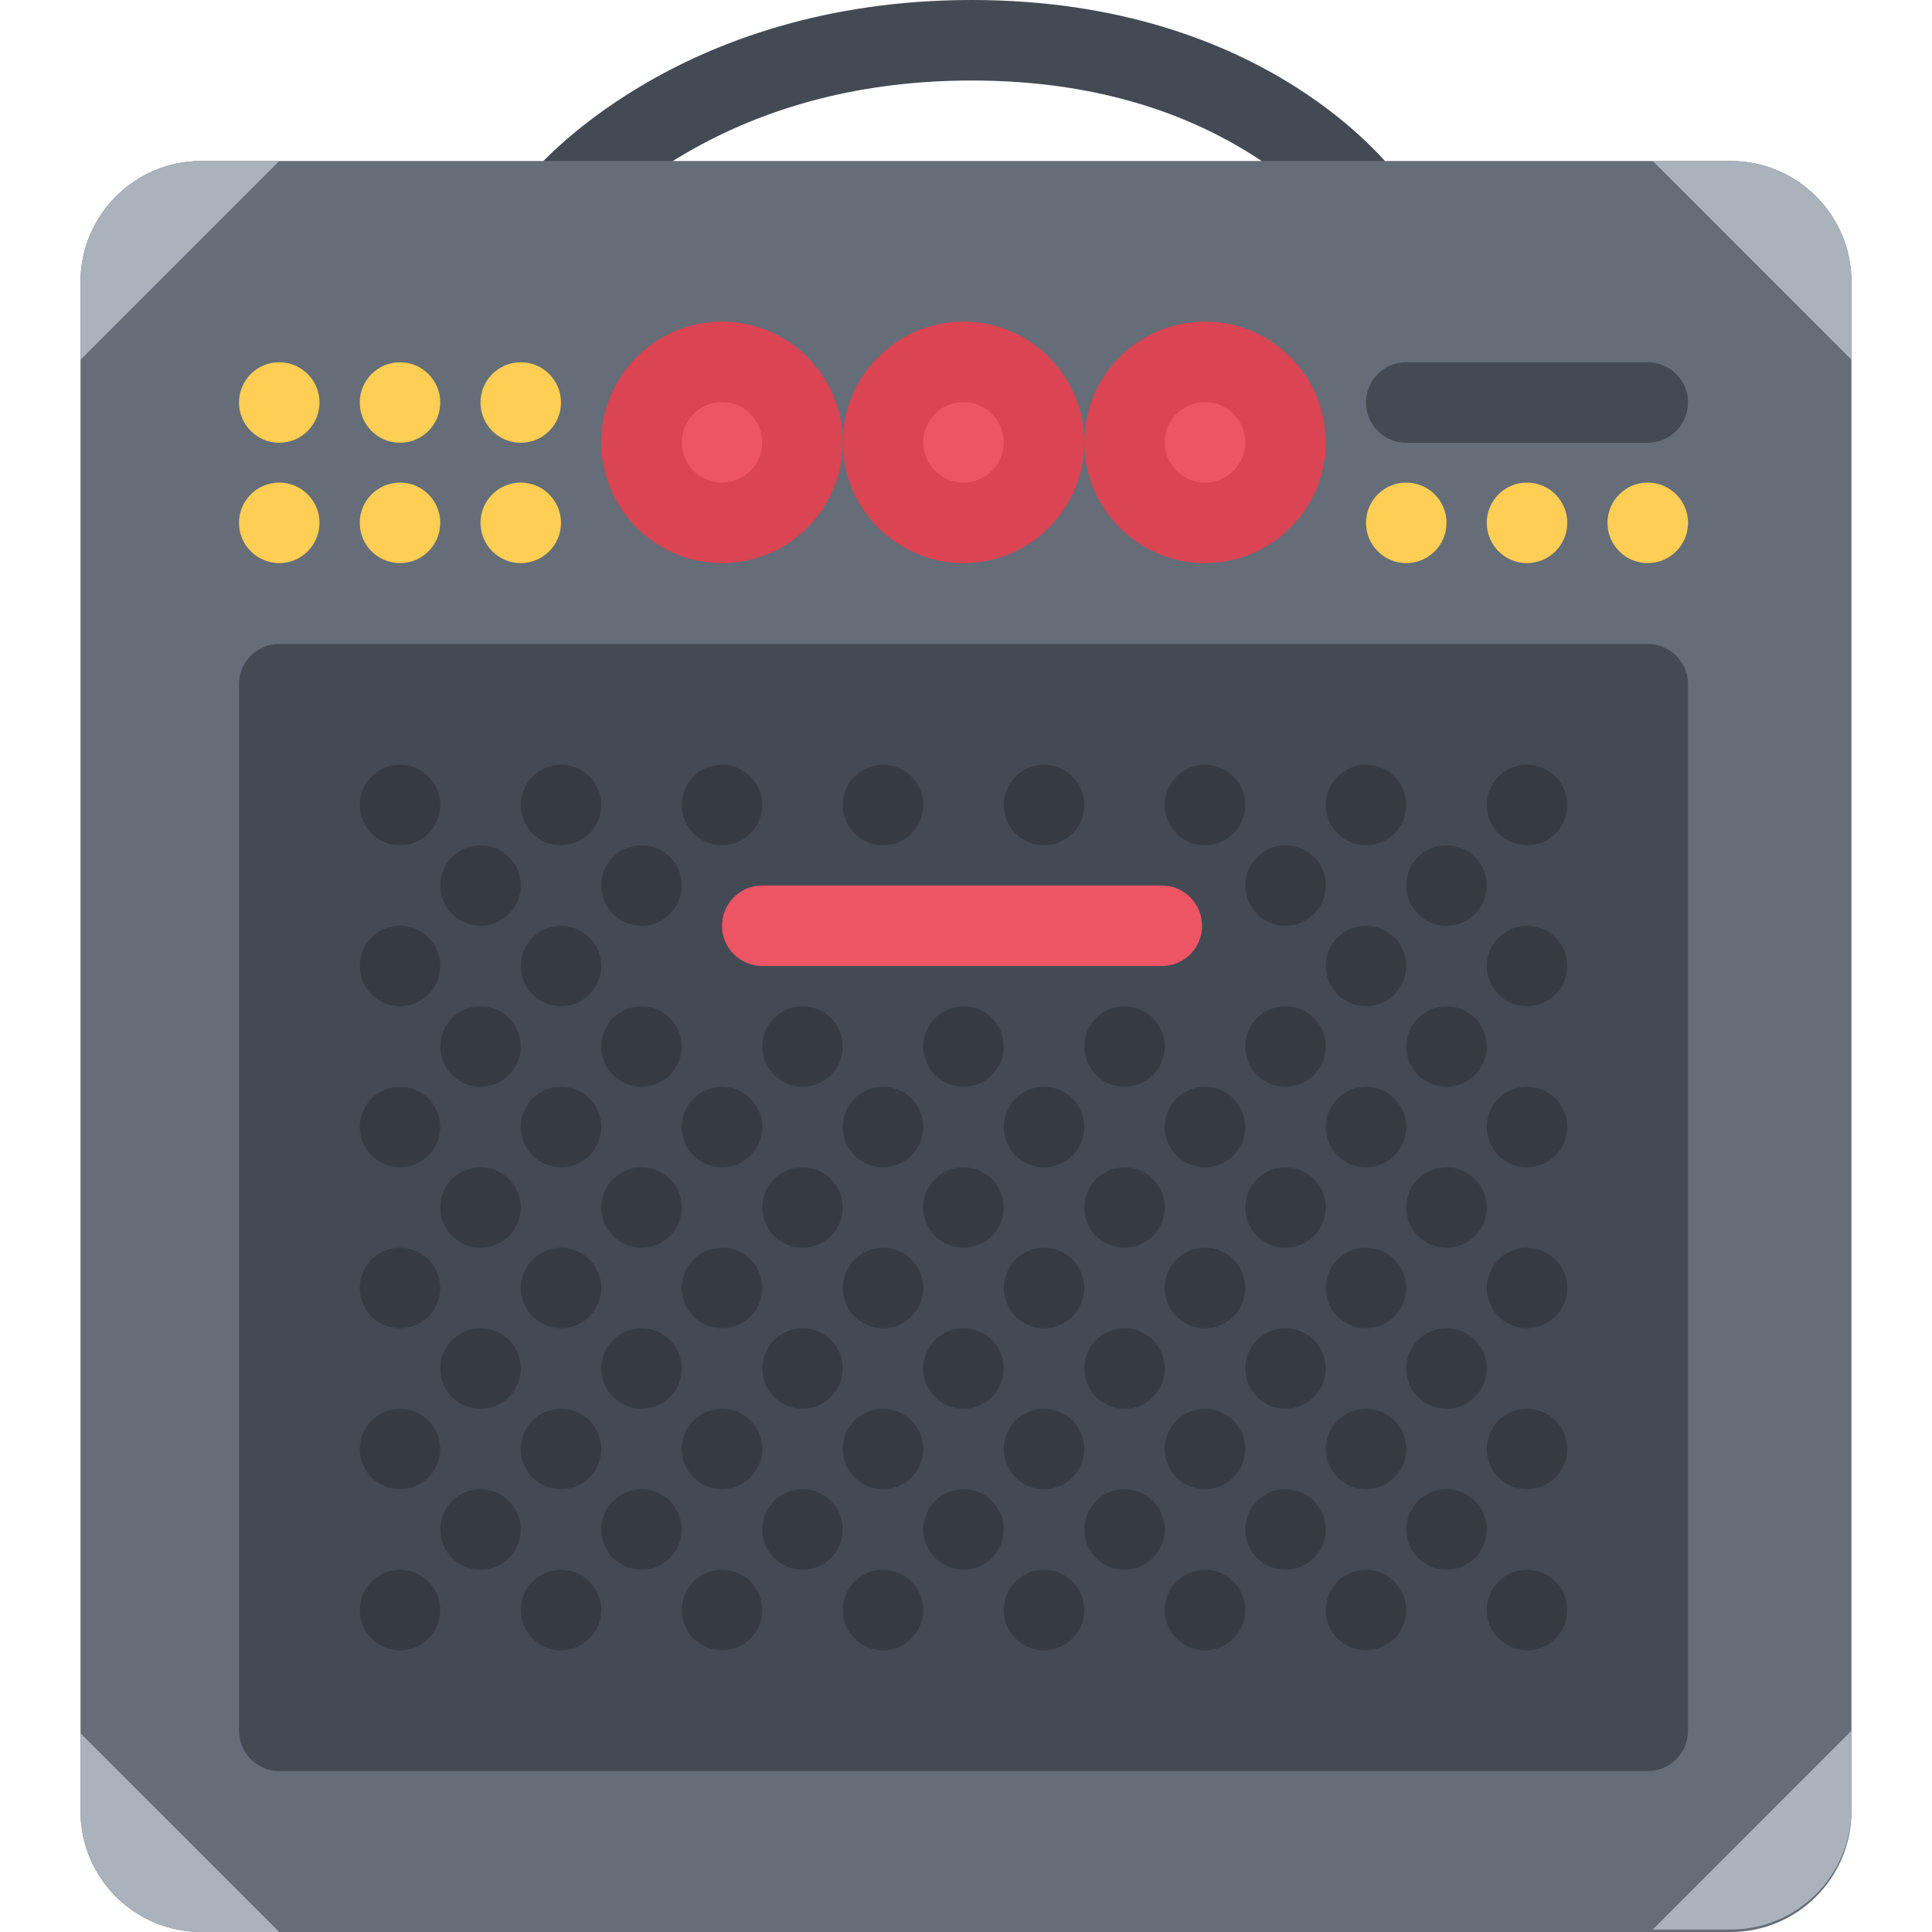 <?xml version="1.0" encoding="iso-8859-1"?>
<!-- Generator: Adobe Illustrator 19.0.0, SVG Export Plug-In . SVG Version: 6.00 Build 0)  -->
<svg version="1.1" id="Layer_1" xmlns="http://www.w3.org/2000/svg" xmlns:xlink="http://www.w3.org/1999/xlink" x="0px" y="0px"
	 viewBox="0 0 511.988 511.988" style="enable-background:new 0 0 511.988 511.988;" xml:space="preserve">
<path style="fill:#434A54;" d="M148.663,64.022c-2.374,0-4.78-0.789-6.749-2.406c-4.562-3.727-5.234-10.469-1.5-15.031
	C141.945,44.687,179.336,0,257.506,0c78.584,0,111.801,45.21,113.176,47.132c3.406,4.797,2.312,11.453-2.5,14.883
	c-4.78,3.422-11.437,2.312-14.874-2.484c-0.031-0.047-7.156-9.656-22.437-19.102c-20.5-12.671-45.188-19.093-73.365-19.093
	c-28.344,0-53.874,6.5-75.857,19.319c-16.453,9.602-24.672,19.359-24.75,19.461C154.788,62.694,151.741,64.022,148.663,64.022z"/>
<path style="fill:#656D78;" d="M458.647,42.663H53.338c-17.641,0-31.999,14.359-31.999,31.999v405.326c0,17.656,14.358,32,31.999,32
	h405.31c17.656,0,32-14.344,32-32V74.662C490.647,57.022,476.305,42.663,458.647,42.663z"/>
<path style="fill:#434A54;" d="M436.648,469.332H74.009c-5.905,0-10.671-4.781-10.671-10.687V181.332
	c0-5.891,4.766-10.672,10.671-10.672h362.64c5.906,0,10.687,4.781,10.687,10.672v277.313
	C447.336,464.551,442.556,469.332,436.648,469.332z"/>
<g>
	<path style="fill:#AAB2BC;" d="M74.009,42.663H53.338c-17.641,0-31.999,14.359-31.999,31.999v20.672L74.009,42.663z"/>
	<path style="fill:#AAB2BC;" d="M490.647,95.334V74.662c0-17.64-14.344-31.999-32-31.999h-20.655L490.647,95.334z"/>
	<path style="fill:#AAB2BC;" d="M437.992,511.332h20.655c17.656,0,32-14.375,32-32v-20.687L437.992,511.332z"/>
	<path style="fill:#AAB2BC;" d="M21.339,459.333v20.655c0,17.656,14.358,32,31.999,32h20.671L21.339,459.333z"/>
</g>
<path style="fill:#ED5564;" d="M212.663,117.223c0,11.781-9.547,21.328-21.328,21.328c-11.78,0-21.327-9.547-21.327-21.328
	c0-11.788,9.547-21.335,21.327-21.335C203.115,95.889,212.663,105.435,212.663,117.223z"/>
<path style="fill:#DA4453;" d="M191.335,149.223c-17.64,0-31.999-14.359-31.999-32c0-17.647,14.359-31.999,31.999-31.999
	c17.641,0,32,14.352,32,31.999C223.335,134.864,208.974,149.223,191.335,149.223z M191.335,106.553
	c-5.89,0-10.671,4.788-10.671,10.671c0,5.875,4.781,10.664,10.671,10.664c5.875,0,10.672-4.789,10.672-10.664
	C202.007,111.341,197.21,106.553,191.335,106.553z"/>
<path style="fill:#ED5564;" d="M276.652,117.223c0,11.781-9.539,21.328-21.319,21.328c-11.781,0-21.328-9.547-21.328-21.328
	c0-11.788,9.547-21.335,21.328-21.335C267.113,95.889,276.652,105.435,276.652,117.223z"/>
<path style="fill:#DA4453;" d="M255.333,149.223c-17.641,0-31.999-14.359-31.999-32c0-17.647,14.358-31.999,31.999-31.999
	c17.632,0,32.006,14.352,32.006,31.999C287.34,134.864,272.965,149.223,255.333,149.223z M255.333,106.553
	c-5.891,0-10.672,4.788-10.672,10.671c0,5.875,4.781,10.664,10.672,10.664c5.875,0,10.671-4.789,10.671-10.664
	C266.004,111.341,261.208,106.553,255.333,106.553z"/>
<path style="fill:#ED5564;" d="M340.651,117.223c0,11.781-9.531,21.328-21.312,21.328s-21.344-9.547-21.344-21.328
	c0-11.788,9.562-21.335,21.344-21.335S340.651,105.435,340.651,117.223z"/>
<path style="fill:#DA4453;" d="M319.34,149.223c-17.656,0-32-14.359-32-32c0-17.647,14.344-31.999,32-31.999
	c17.625,0,31.999,14.352,31.999,31.999C351.339,134.864,336.965,149.223,319.34,149.223z M319.34,106.553
	c-5.906,0-10.688,4.788-10.688,10.671c0,5.875,4.781,10.664,10.688,10.664c5.875,0,10.656-4.789,10.656-10.664
	C329.996,111.341,325.215,106.553,319.34,106.553z"/>
<g>
	<path style="fill:#FFCE54;" d="M84.665,138.552c0,5.891-4.781,10.672-10.656,10.672c-5.905,0-10.671-4.781-10.671-10.672
		s4.766-10.664,10.671-10.664C79.884,127.888,84.665,132.661,84.665,138.552z"/>
	<path style="fill:#FFCE54;" d="M116.664,138.552c0,5.891-4.781,10.672-10.655,10.672c-5.906,0-10.672-4.781-10.672-10.672
		s4.766-10.664,10.672-10.664C111.883,127.888,116.664,132.661,116.664,138.552z"/>
	<path style="fill:#FFCE54;" d="M148.663,138.552c0,5.891-4.78,10.672-10.655,10.672c-5.906,0-10.672-4.781-10.672-10.672
		s4.766-10.664,10.672-10.664C143.883,127.888,148.663,132.661,148.663,138.552z"/>
	<path style="fill:#FFCE54;" d="M84.665,106.662c0,5.89-4.781,10.671-10.656,10.671c-5.905,0-10.671-4.781-10.671-10.671
		c0-5.891,4.766-10.664,10.671-10.664C79.884,95.998,84.665,100.771,84.665,106.662z"/>
	<path style="fill:#FFCE54;" d="M116.664,106.662c0,5.89-4.781,10.671-10.655,10.671c-5.906,0-10.672-4.781-10.672-10.671
		c0-5.891,4.766-10.664,10.672-10.664C111.883,95.998,116.664,100.771,116.664,106.662z"/>
	<path style="fill:#FFCE54;" d="M148.663,106.662c0,5.89-4.78,10.671-10.655,10.671c-5.906,0-10.672-4.781-10.672-10.671
		c0-5.891,4.766-10.664,10.672-10.664C143.883,95.998,148.663,100.771,148.663,106.662z"/>
	<path style="fill:#FFCE54;" d="M383.337,138.552c0,5.891-4.781,10.672-10.688,10.672c-5.875,0-10.655-4.781-10.655-10.672
		s4.78-10.664,10.655-10.664C378.556,127.888,383.337,132.661,383.337,138.552z"/>
	<path style="fill:#FFCE54;" d="M415.337,138.552c0,5.891-4.781,10.672-10.688,10.672c-5.875,0-10.656-4.781-10.656-10.672
		s4.781-10.664,10.656-10.664C410.556,127.888,415.337,132.661,415.337,138.552z"/>
	<path style="fill:#FFCE54;" d="M447.336,138.552c0,5.891-4.78,10.672-10.687,10.672c-5.875,0-10.656-4.781-10.656-10.672
		s4.781-10.664,10.656-10.664C442.556,127.888,447.336,132.661,447.336,138.552z"/>
</g>
<g style="opacity:0.2;">
	<path d="M106.009,223.995c5.874,0,10.655-4.773,10.655-10.664c0-5.891-4.781-10.672-10.655-10.672
		c-5.906,0-10.672,4.781-10.672,10.672S100.102,223.995,106.009,223.995z"/>
</g>
<g style="opacity:0.2;">
	<path d="M148.663,223.995c5.891,0,10.672-4.773,10.672-10.664c0-5.891-4.781-10.672-10.672-10.672
		c-5.89,0-10.655,4.781-10.655,10.672S142.773,223.995,148.663,223.995z"/>
</g>
<g style="opacity:0.2;">
	<path d="M191.335,223.995c5.891,0,10.672-4.773,10.672-10.664c0-5.891-4.781-10.672-10.672-10.672
		c-5.89,0-10.671,4.781-10.671,10.672S185.444,223.995,191.335,223.995z"/>
</g>
<g style="opacity:0.2;">
	<path d="M234.005,223.995c5.875,0,10.656-4.773,10.656-10.664c0-5.891-4.781-10.672-10.656-10.672
		c-5.906,0-10.671,4.781-10.671,10.672S228.098,223.995,234.005,223.995z"/>
</g>
<g style="opacity:0.2;">
	<path d="M276.652,223.995c5.906,0,10.687-4.773,10.687-10.664c0-5.891-4.78-10.672-10.687-10.672
		c-5.883,0-10.648,4.781-10.648,10.672S270.77,223.995,276.652,223.995z"/>
</g>
<g style="opacity:0.2;">
	<path d="M319.34,223.995c5.875,0,10.656-4.773,10.656-10.664c0-5.891-4.781-10.672-10.656-10.672
		c-5.906,0-10.688,4.781-10.688,10.672S313.432,223.995,319.34,223.995z"/>
</g>
<g style="opacity:0.2;">
	<path d="M361.995,223.995c5.874,0,10.655-4.773,10.655-10.664c0-5.891-4.781-10.672-10.655-10.672
		c-5.906,0-10.656,4.781-10.656,10.672S356.089,223.995,361.995,223.995z"/>
</g>
<g style="opacity:0.2;">
	<path d="M127.336,245.33c5.891,0,10.672-4.781,10.672-10.672c0-5.89-4.781-10.663-10.672-10.663
		c-5.891,0-10.672,4.773-10.672,10.663C116.664,240.549,121.445,245.33,127.336,245.33z"/>
</g>
<g style="opacity:0.2;">
	<path d="M170.008,245.33c5.875,0,10.656-4.781,10.656-10.672c0-5.89-4.781-10.663-10.656-10.663
		c-5.906,0-10.672,4.773-10.672,10.663C159.335,240.549,164.1,245.33,170.008,245.33z"/>
</g>
<g style="opacity:0.2;">
	<path d="M340.651,245.33c5.905,0,10.687-4.781,10.687-10.672c0-5.89-4.781-10.663-10.687-10.663
		c-5.875,0-10.656,4.773-10.656,10.663C329.996,240.549,334.776,245.33,340.651,245.33z"/>
</g>
<g style="opacity:0.2;">
	<path d="M383.337,245.33c5.875,0,10.656-4.781,10.656-10.672c0-5.89-4.781-10.663-10.656-10.663
		c-5.906,0-10.688,4.773-10.688,10.663C372.65,240.549,377.431,245.33,383.337,245.33z"/>
</g>
<g style="opacity:0.2;">
	<path d="M404.65,223.995c5.906,0,10.688-4.773,10.688-10.664c0-5.891-4.781-10.672-10.688-10.672
		c-5.875,0-10.656,4.781-10.656,10.672S398.775,223.995,404.65,223.995z"/>
</g>
<g style="opacity:0.2;">
	<path d="M106.009,266.658c5.874,0,10.655-4.773,10.655-10.664s-4.781-10.664-10.655-10.664c-5.906,0-10.672,4.773-10.672,10.664
		S100.102,266.658,106.009,266.658z"/>
</g>
<g style="opacity:0.2;">
	<path d="M148.663,245.33c-5.89,0-10.655,4.773-10.655,10.664s4.766,10.664,10.655,10.664c5.891,0,10.672-4.773,10.672-10.664
		S154.555,245.33,148.663,245.33z"/>
</g>
<g style="opacity:0.2;">
	<path d="M361.995,266.658c5.874,0,10.655-4.773,10.655-10.664s-4.781-10.664-10.655-10.664c-5.906,0-10.656,4.773-10.656,10.664
		S356.089,266.658,361.995,266.658z"/>
</g>
<g style="opacity:0.2;">
	<path d="M127.336,266.658c-5.891,0-10.672,4.781-10.672,10.68c0,5.874,4.781,10.655,10.672,10.655
		c5.891,0,10.672-4.781,10.672-10.655C138.008,271.439,133.227,266.658,127.336,266.658z"/>
</g>
<g style="opacity:0.2;">
	<path d="M170.008,266.658c-5.906,0-10.672,4.781-10.672,10.68c0,5.874,4.766,10.655,10.672,10.655
		c5.875,0,10.656-4.781,10.656-10.655C180.663,271.439,175.883,266.658,170.008,266.658z"/>
</g>
<g style="opacity:0.2;">
	<path d="M212.663,266.658c-5.891,0-10.656,4.781-10.656,10.68c0,5.874,4.766,10.655,10.656,10.655
		c5.89,0,10.672-4.781,10.672-10.655C223.335,271.439,218.553,266.658,212.663,266.658z"/>
</g>
<g style="opacity:0.2;">
	<path d="M255.333,266.658c-5.891,0-10.672,4.781-10.672,10.68c0,5.874,4.781,10.655,10.672,10.655s10.671-4.781,10.671-10.655
		C266.004,271.439,261.224,266.658,255.333,266.658z"/>
</g>
<g style="opacity:0.2;">
	<path d="M297.996,266.658c-5.906,0-10.656,4.781-10.656,10.68c0,5.874,4.75,10.655,10.656,10.655
		c5.875,0,10.656-4.781,10.656-10.655C308.651,271.439,303.871,266.658,297.996,266.658z"/>
</g>
<g style="opacity:0.2;">
	<path d="M340.651,266.658c-5.875,0-10.656,4.781-10.656,10.68c0,5.874,4.781,10.655,10.656,10.655
		c5.905,0,10.687-4.781,10.687-10.655C351.339,271.439,346.556,266.658,340.651,266.658z"/>
</g>
<g style="opacity:0.2;">
	<path d="M383.337,266.658c-5.906,0-10.688,4.781-10.688,10.68c0,5.874,4.781,10.655,10.688,10.655
		c5.875,0,10.656-4.781,10.656-10.655C393.993,271.439,389.212,266.658,383.337,266.658z"/>
</g>
<g style="opacity:0.2;">
	<path d="M404.65,245.33c-5.875,0-10.656,4.773-10.656,10.664s4.781,10.664,10.656,10.664c5.906,0,10.688-4.773,10.688-10.664
		S410.556,245.33,404.65,245.33z"/>
</g>
<g style="opacity:0.2;">
	<path d="M106.009,309.336c5.874,0,10.655-4.78,10.655-10.687c0-5.875-4.781-10.656-10.655-10.656
		c-5.906,0-10.672,4.781-10.672,10.656C95.337,304.556,100.102,309.336,106.009,309.336z"/>
</g>
<g style="opacity:0.2;">
	<path d="M148.663,309.336c5.891,0,10.672-4.78,10.672-10.687c0-5.875-4.781-10.656-10.672-10.656
		c-5.89,0-10.655,4.781-10.655,10.656C138.008,304.556,142.773,309.336,148.663,309.336z"/>
</g>
<g style="opacity:0.2;">
	<path d="M191.335,309.336c5.891,0,10.672-4.78,10.672-10.687c0-5.875-4.781-10.656-10.672-10.656
		c-5.89,0-10.671,4.781-10.671,10.656C180.663,304.556,185.444,309.336,191.335,309.336z"/>
</g>
<g style="opacity:0.2;">
	<path d="M234.005,309.336c5.875,0,10.656-4.78,10.656-10.687c0-5.875-4.781-10.656-10.656-10.656
		c-5.906,0-10.671,4.781-10.671,10.656C223.335,304.556,228.098,309.336,234.005,309.336z"/>
</g>
<g style="opacity:0.2;">
	<path d="M276.652,309.336c5.906,0,10.687-4.78,10.687-10.687c0-5.875-4.78-10.656-10.687-10.656
		c-5.883,0-10.648,4.781-10.648,10.656C266.004,304.556,270.77,309.336,276.652,309.336z"/>
</g>
<g style="opacity:0.2;">
	<path d="M319.34,309.336c5.875,0,10.656-4.78,10.656-10.687c0-5.875-4.781-10.656-10.656-10.656
		c-5.906,0-10.688,4.781-10.688,10.656C308.651,304.556,313.432,309.336,319.34,309.336z"/>
</g>
<g style="opacity:0.2;">
	<path d="M361.995,309.336c5.874,0,10.655-4.78,10.655-10.687c0-5.875-4.781-10.656-10.655-10.656
		c-5.906,0-10.656,4.781-10.656,10.656C351.339,304.556,356.089,309.336,361.995,309.336z"/>
</g>
<g style="opacity:0.2;">
	<path d="M127.336,330.648c5.891,0,10.672-4.766,10.672-10.656s-4.781-10.656-10.672-10.656c-5.891,0-10.672,4.766-10.672,10.656
		S121.445,330.648,127.336,330.648z"/>
</g>
<g style="opacity:0.2;">
	<path d="M170.008,309.336c-5.906,0-10.672,4.766-10.672,10.656s4.766,10.656,10.672,10.656c5.875,0,10.656-4.766,10.656-10.656
		S175.883,309.336,170.008,309.336z"/>
</g>
<g style="opacity:0.2;">
	<path d="M212.663,309.336c-5.891,0-10.656,4.766-10.656,10.656s4.766,10.656,10.656,10.656c5.89,0,10.672-4.766,10.672-10.656
		S218.553,309.336,212.663,309.336z"/>
</g>
<g style="opacity:0.2;">
	<path d="M255.333,309.336c-5.891,0-10.672,4.766-10.672,10.656s4.781,10.656,10.672,10.656s10.671-4.766,10.671-10.656
		S261.224,309.336,255.333,309.336z"/>
</g>
<g style="opacity:0.2;">
	<path d="M297.996,309.336c-5.906,0-10.656,4.766-10.656,10.656s4.75,10.656,10.656,10.656c5.875,0,10.656-4.766,10.656-10.656
		S303.871,309.336,297.996,309.336z"/>
</g>
<g style="opacity:0.2;">
	<path d="M340.651,309.336c-5.875,0-10.656,4.766-10.656,10.656s4.781,10.656,10.656,10.656c5.905,0,10.687-4.766,10.687-10.656
		S346.556,309.336,340.651,309.336z"/>
</g>
<g style="opacity:0.2;">
	<path d="M383.337,309.336c-5.906,0-10.688,4.766-10.688,10.656s4.781,10.656,10.688,10.656c5.875,0,10.656-4.766,10.656-10.656
		S389.212,309.336,383.337,309.336z"/>
</g>
<g style="opacity:0.2;">
	<path d="M404.65,287.993c-5.875,0-10.656,4.781-10.656,10.656c0,5.906,4.781,10.687,10.656,10.687
		c5.906,0,10.688-4.78,10.688-10.687C415.337,292.774,410.556,287.993,404.65,287.993z"/>
</g>
<g style="opacity:0.2;">
	<path d="M106.009,351.992c5.874,0,10.655-4.781,10.655-10.656c0-5.906-4.781-10.688-10.655-10.688
		c-5.906,0-10.672,4.781-10.672,10.688C95.337,347.211,100.102,351.992,106.009,351.992z"/>
</g>
<g style="opacity:0.2;">
	<path d="M148.663,330.648c-5.89,0-10.655,4.781-10.655,10.688c0,5.875,4.766,10.656,10.655,10.656
		c5.891,0,10.672-4.781,10.672-10.656C159.335,335.43,154.555,330.648,148.663,330.648z"/>
</g>
<g style="opacity:0.2;">
	<path d="M191.335,330.648c-5.89,0-10.671,4.781-10.671,10.688c0,5.875,4.781,10.656,10.671,10.656
		c5.891,0,10.672-4.781,10.672-10.656C202.007,335.43,197.224,330.648,191.335,330.648z"/>
</g>
<g style="opacity:0.2;">
	<path d="M234.005,330.648c-5.906,0-10.671,4.781-10.671,10.688c0,5.875,4.765,10.656,10.671,10.656
		c5.875,0,10.656-4.781,10.656-10.656C244.661,335.43,239.88,330.648,234.005,330.648z"/>
</g>
<g style="opacity:0.2;">
	<path d="M276.652,330.648c-5.883,0-10.648,4.781-10.648,10.688c0,5.875,4.766,10.656,10.648,10.656
		c5.906,0,10.687-4.781,10.687-10.656C287.34,335.43,282.559,330.648,276.652,330.648z"/>
</g>
<g style="opacity:0.2;">
	<path d="M319.34,330.648c-5.906,0-10.688,4.781-10.688,10.688c0,5.875,4.781,10.656,10.688,10.656
		c5.875,0,10.656-4.781,10.656-10.656C329.996,335.43,325.215,330.648,319.34,330.648z"/>
</g>
<g style="opacity:0.2;">
	<path d="M361.995,330.648c-5.906,0-10.656,4.781-10.656,10.688c0,5.875,4.75,10.656,10.656,10.656
		c5.874,0,10.655-4.781,10.655-10.656C372.65,335.43,367.868,330.648,361.995,330.648z"/>
</g>
<g style="opacity:0.2;">
	<path d="M127.336,373.335c5.891,0,10.672-4.781,10.672-10.688c0-5.874-4.781-10.655-10.672-10.655
		c-5.891,0-10.672,4.781-10.672,10.655C116.664,368.554,121.445,373.335,127.336,373.335z"/>
</g>
<g style="opacity:0.2;">
	<path d="M170.008,373.335c5.875,0,10.656-4.781,10.656-10.688c0-5.874-4.781-10.655-10.656-10.655
		c-5.906,0-10.672,4.781-10.672,10.655C159.335,368.554,164.1,373.335,170.008,373.335z"/>
</g>
<g style="opacity:0.2;">
	<path d="M212.663,373.335c5.891,0,10.672-4.781,10.672-10.688c0-5.874-4.781-10.655-10.672-10.655s-10.656,4.781-10.656,10.655
		C202.007,368.554,206.771,373.335,212.663,373.335z"/>
</g>
<g style="opacity:0.2;">
	<path d="M255.333,373.335c5.891,0,10.671-4.781,10.671-10.688c0-5.874-4.78-10.655-10.671-10.655
		c-5.891,0-10.672,4.781-10.672,10.655C244.661,368.554,249.443,373.335,255.333,373.335z"/>
</g>
<g style="opacity:0.2;">
	<path d="M297.996,373.335c5.875,0,10.656-4.781,10.656-10.688c0-5.874-4.781-10.655-10.656-10.655
		c-5.906,0-10.656,4.781-10.656,10.655C287.34,368.554,292.09,373.335,297.996,373.335z"/>
</g>
<g style="opacity:0.2;">
	<path d="M340.651,373.335c5.905,0,10.687-4.781,10.687-10.688c0-5.874-4.781-10.655-10.687-10.655
		c-5.875,0-10.656,4.781-10.656,10.655C329.996,368.554,334.776,373.335,340.651,373.335z"/>
</g>
<g style="opacity:0.2;">
	<path d="M383.337,373.335c5.875,0,10.656-4.781,10.656-10.688c0-5.874-4.781-10.655-10.656-10.655
		c-5.906,0-10.688,4.781-10.688,10.655C372.65,368.554,377.431,373.335,383.337,373.335z"/>
</g>
<g style="opacity:0.2;">
	<path d="M404.65,330.648c-5.875,0-10.656,4.781-10.656,10.688c0,5.875,4.781,10.656,10.656,10.656
		c5.906,0,10.688-4.781,10.688-10.656C415.337,335.43,410.556,330.648,404.65,330.648z"/>
</g>
<g style="opacity:0.2;">
	<path d="M106.009,394.646c5.874,0,10.655-4.766,10.655-10.656s-4.781-10.655-10.655-10.655c-5.906,0-10.672,4.766-10.672,10.655
		C95.337,389.881,100.102,394.646,106.009,394.646z"/>
</g>
<g style="opacity:0.2;">
	<path d="M148.663,394.646c5.891,0,10.672-4.766,10.672-10.656s-4.781-10.655-10.672-10.655c-5.89,0-10.655,4.766-10.655,10.655
		C138.008,389.881,142.773,394.646,148.663,394.646z"/>
</g>
<g style="opacity:0.2;">
	<path d="M191.335,394.646c5.891,0,10.672-4.766,10.672-10.656s-4.781-10.655-10.672-10.655c-5.89,0-10.671,4.766-10.671,10.655
		C180.663,389.881,185.444,394.646,191.335,394.646z"/>
</g>
<g style="opacity:0.2;">
	<path d="M234.005,394.646c5.875,0,10.656-4.766,10.656-10.656s-4.781-10.655-10.656-10.655c-5.906,0-10.671,4.766-10.671,10.655
		C223.335,389.881,228.098,394.646,234.005,394.646z"/>
</g>
<g style="opacity:0.2;">
	<path d="M276.652,394.646c5.906,0,10.687-4.766,10.687-10.656s-4.78-10.655-10.687-10.655c-5.883,0-10.648,4.766-10.648,10.655
		C266.004,389.881,270.77,394.646,276.652,394.646z"/>
</g>
<g style="opacity:0.2;">
	<path d="M319.34,394.646c5.875,0,10.656-4.766,10.656-10.656s-4.781-10.655-10.656-10.655c-5.906,0-10.688,4.766-10.688,10.655
		C308.651,389.881,313.432,394.646,319.34,394.646z"/>
</g>
<g style="opacity:0.2;">
	<path d="M361.995,394.646c5.874,0,10.655-4.766,10.655-10.656s-4.781-10.655-10.655-10.655c-5.906,0-10.656,4.766-10.656,10.655
		C351.339,389.881,356.089,394.646,361.995,394.646z"/>
</g>
<g style="opacity:0.2;">
	<path d="M127.336,394.646c-5.891,0-10.672,4.781-10.672,10.688c0,5.875,4.781,10.656,10.672,10.656
		c5.891,0,10.672-4.781,10.672-10.656C138.008,399.428,133.227,394.646,127.336,394.646z"/>
</g>
<g style="opacity:0.2;">
	<path d="M170.008,394.646c-5.906,0-10.672,4.781-10.672,10.688c0,5.875,4.766,10.656,10.672,10.656
		c5.875,0,10.656-4.781,10.656-10.656C180.663,399.428,175.883,394.646,170.008,394.646z"/>
</g>
<g style="opacity:0.2;">
	<path d="M212.663,394.646c-5.891,0-10.656,4.781-10.656,10.688c0,5.875,4.766,10.656,10.656,10.656
		c5.89,0,10.672-4.781,10.672-10.656C223.335,399.428,218.553,394.646,212.663,394.646z"/>
</g>
<g style="opacity:0.2;">
	<path d="M255.333,394.646c-5.891,0-10.672,4.781-10.672,10.688c0,5.875,4.781,10.656,10.672,10.656s10.671-4.781,10.671-10.656
		C266.004,399.428,261.224,394.646,255.333,394.646z"/>
</g>
<g style="opacity:0.2;">
	<path d="M297.996,394.646c-5.906,0-10.656,4.781-10.656,10.688c0,5.875,4.75,10.656,10.656,10.656
		c5.875,0,10.656-4.781,10.656-10.656C308.651,399.428,303.871,394.646,297.996,394.646z"/>
</g>
<g style="opacity:0.2;">
	<path d="M340.651,394.646c-5.875,0-10.656,4.781-10.656,10.688c0,5.875,4.781,10.656,10.656,10.656
		c5.905,0,10.687-4.781,10.687-10.656C351.339,399.428,346.556,394.646,340.651,394.646z"/>
</g>
<g style="opacity:0.2;">
	<path d="M383.337,394.646c-5.906,0-10.688,4.781-10.688,10.688c0,5.875,4.781,10.656,10.688,10.656
		c5.875,0,10.656-4.781,10.656-10.656C393.993,399.428,389.212,394.646,383.337,394.646z"/>
</g>
<g style="opacity:0.2;">
	<path d="M404.65,373.335c-5.875,0-10.656,4.766-10.656,10.655c0,5.891,4.781,10.656,10.656,10.656
		c5.906,0,10.688-4.766,10.688-10.656S410.556,373.335,404.65,373.335z"/>
</g>
<g style="opacity:0.2;">
	<path d="M106.009,415.99c-5.906,0-10.672,4.781-10.672,10.656c0,5.906,4.766,10.688,10.672,10.688
		c5.874,0,10.655-4.781,10.655-10.688C116.664,420.771,111.883,415.99,106.009,415.99z"/>
</g>
<g style="opacity:0.2;">
	<path d="M148.663,415.99c-5.89,0-10.655,4.781-10.655,10.656c0,5.906,4.766,10.688,10.655,10.688
		c5.891,0,10.672-4.781,10.672-10.688C159.335,420.771,154.555,415.99,148.663,415.99z"/>
</g>
<g style="opacity:0.2;">
	<path d="M191.335,415.99c-5.89,0-10.671,4.781-10.671,10.656c0,5.906,4.781,10.688,10.671,10.688
		c5.891,0,10.672-4.781,10.672-10.688C202.007,420.771,197.224,415.99,191.335,415.99z"/>
</g>
<g style="opacity:0.2;">
	<path d="M234.005,415.99c-5.906,0-10.671,4.781-10.671,10.656c0,5.906,4.765,10.688,10.671,10.688
		c5.875,0,10.656-4.781,10.656-10.688C244.661,420.771,239.88,415.99,234.005,415.99z"/>
</g>
<g style="opacity:0.2;">
	<path d="M276.652,415.99c-5.883,0-10.648,4.781-10.648,10.656c0,5.906,4.766,10.688,10.648,10.688
		c5.906,0,10.687-4.781,10.687-10.688C287.34,420.771,282.559,415.99,276.652,415.99z"/>
</g>
<g style="opacity:0.2;">
	<path d="M319.34,415.99c-5.906,0-10.688,4.781-10.688,10.656c0,5.906,4.781,10.688,10.688,10.688
		c5.875,0,10.656-4.781,10.656-10.688C329.996,420.771,325.215,415.99,319.34,415.99z"/>
</g>
<g style="opacity:0.2;">
	<path d="M361.995,415.99c-5.906,0-10.656,4.781-10.656,10.656c0,5.906,4.75,10.688,10.656,10.688
		c5.874,0,10.655-4.781,10.655-10.688C372.65,420.771,367.868,415.99,361.995,415.99z"/>
</g>
<g style="opacity:0.2;">
	<path d="M404.65,415.99c-5.875,0-10.656,4.781-10.656,10.656c0,5.906,4.781,10.688,10.656,10.688
		c5.906,0,10.688-4.781,10.688-10.688C415.337,420.771,410.556,415.99,404.65,415.99z"/>
</g>
<path style="fill:#ED5564;" d="M307.901,255.994H202.007c-5.906,0-10.672-4.773-10.672-10.664c0-5.891,4.766-10.672,10.672-10.672
	h105.896c5.875,0,10.656,4.781,10.656,10.672S313.776,255.994,307.901,255.994z"/>
<path style="fill:#434A54;" d="M436.648,117.333H372.65c-5.875,0-10.655-4.781-10.655-10.671c0-5.891,4.78-10.664,10.655-10.664
	h63.999c5.906,0,10.687,4.773,10.687,10.664C447.336,112.552,442.556,117.333,436.648,117.333z"/>
<g>
</g>
<g>
</g>
<g>
</g>
<g>
</g>
<g>
</g>
<g>
</g>
<g>
</g>
<g>
</g>
<g>
</g>
<g>
</g>
<g>
</g>
<g>
</g>
<g>
</g>
<g>
</g>
<g>
</g>
</svg>
